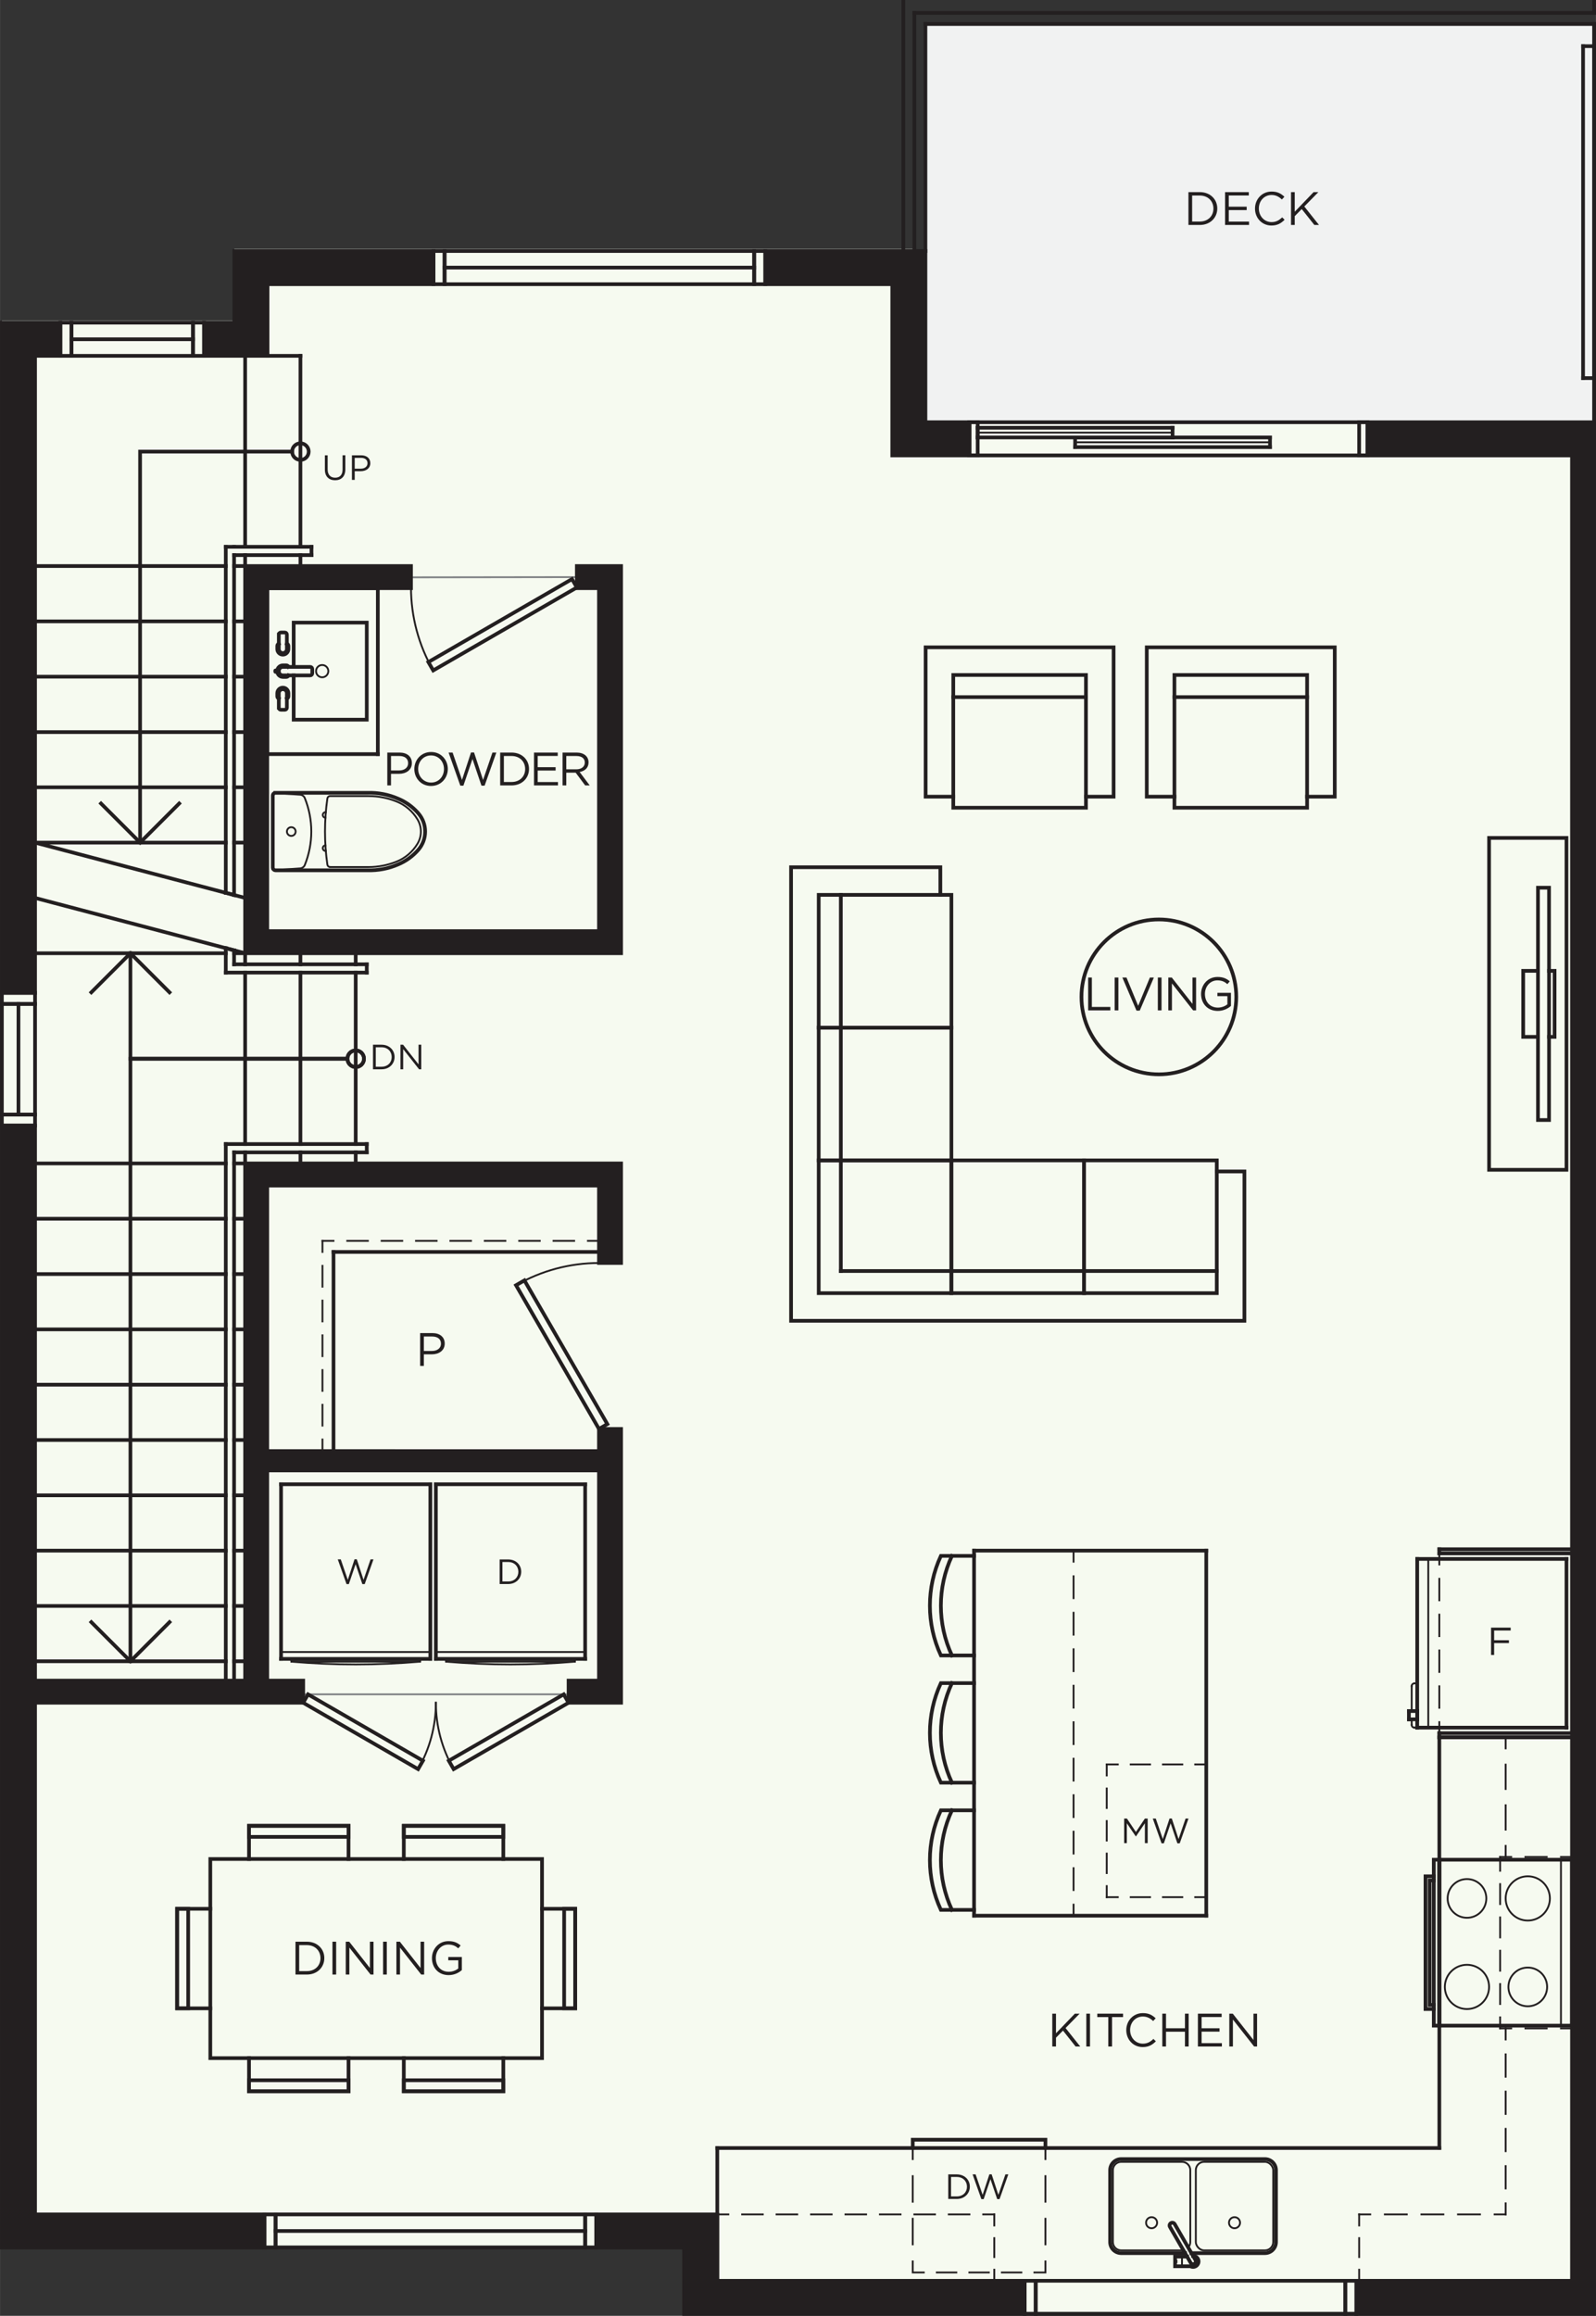 <?xml version="1.0" encoding="UTF-8"?>
<svg xmlns="http://www.w3.org/2000/svg" width="3.007in" height="4.361in" version="1.1" viewBox="0 0 216.5 314">
  <rect x="0" y="0" width="216.5" height="314" fill="#333333" stroke="none"/>
  <!-- Generator: Adobe Illustrator 29.2.1, SVG Export Plug-In . SVG Version: 2.1.0 Build 116)  -->
  <defs>
    <style>
      .st0 {
        fill: #f1f2f2;
      }

      .st1, .st2 {
        fill: #231f20;
      }

      .st3 {
        stroke-dasharray: .375;
      }

      .st3, .st4, .st5, .st6, .st7, .st8, .st9, .st10, .st11, .st2, .st12, .st13, .st14, .st15, .st16, .st17, .st18, .st19, .st20, .st21, .st22 {
        stroke-linecap: square;
        stroke-miterlimit: 10;
      }

      .st3, .st4, .st5, .st6, .st7, .st8, .st9, .st10, .st11, .st2, .st12, .st13, .st14, .st15, .st16, .st17, .st18, .st19, .st20, .st22 {
        stroke: #231f20;
      }

      .st3, .st4, .st5, .st6, .st7, .st8, .st9, .st10, .st11, .st12, .st13, .st14, .st15, .st16, .st17, .st18, .st19, .st20, .st21, .st22 {
        fill: none;
      }

      .st3, .st4, .st5, .st6, .st7, .st8, .st9, .st10, .st11, .st12, .st13, .st14, .st15, .st16, .st17, .st19, .st20, .st21, .st22 {
        stroke-width: .25px;
      }

      .st4 {
        stroke-dasharray: 2.968 1.979;
      }

      .st5 {
        stroke-dasharray: 2.571 1.714;
      }

      .st6 {
        stroke-dasharray: 3.305 2.203;
      }

      .st7 {
        stroke-dasharray: 2.893 1.929;
      }

      .st23 {
        fill: #f6faf0;
      }

      .st9 {
        stroke-dasharray: 2.71 1.807;
      }

      .st10 {
        stroke-dasharray: 2.978 1.985;
      }

      .st11 {
        stroke-dasharray: 2.625 1.75;
      }

      .st2, .st18 {
        stroke-width: .5px;
      }

      .st12 {
        stroke-dasharray: 2.826 1.884;
      }

      .st13 {
        stroke-dasharray: 2.625 1.75;
      }

      .st14 {
        stroke-dasharray: 3.469 2.313;
      }

      .st15 {
        stroke-dasharray: 3.469 2.312;
      }

      .st16 {
        stroke-dasharray: 2.915 1.943;
      }

      .st17 {
        stroke-dasharray: 2.798 1.866;
      }

      .st19 {
        stroke-dasharray: 3.03 2.02;
      }

      .st20 {
        stroke-dasharray: 2.647 1.765;
      }

      .st21 {
        stroke: #808285;
      }

      .st22 {
        stroke-dasharray: 2.803 1.869;
      }
    </style>
  </defs>
  <g id="Base_Colour">
    <polygon class="st23" points="123.816 56.966 123.816 43.466 123.816 33.751 31.788 33.751 31.788 43.466 .25 43.466 .25 304.466 95.937 304.466 95.937 313.466 216.25 313.466 216.25 56.966 123.816 56.966"/>
    <rect class="st0" x="125.537" y="3.478" width="90.485" height="54"/>
  </g>
  <g id="_x35_.9_-_Plan_-_Flooring">
    <g id="LWPOLYLINE">
      <line class="st21" x1="55.75" y1="78.281" x2="78.25" y2="78.25"/>
    </g>
    <g id="LWPOLYLINE1" data-name="LWPOLYLINE">
      <line class="st21" x1="40.75" y1="229.733" x2="76.75" y2="229.733"/>
    </g>
  </g>
  <g id="_x35_.6_-_Plan_-_Furniture">
    <g id="CIRCLE">
      <circle class="st18" cx="157.205" cy="135.17" r="10.5"/>
    </g>
    <g id="LWPOLYLINE2" data-name="LWPOLYLINE">
      <polygon class="st18" points="147.06 175.337 147.06 157.337 129.06 157.337 129.06 175.337 147.06 175.337 147.06 175.337"/>
    </g>
    <g id="LWPOLYLINE3" data-name="LWPOLYLINE">
      <polygon class="st18" points="129.06 175.337 129.06 157.337 111.06 157.337 111.06 175.337 129.06 175.337 129.06 175.337"/>
    </g>
    <g id="LWPOLYLINE4" data-name="LWPOLYLINE">
      <rect class="st18" x="147.06" y="157.337" width="18" height="18"/>
    </g>
    <g id="LWPOLYLINE5" data-name="LWPOLYLINE">
      <polyline class="st18" points="165.06 158.837 168.81 158.837 168.81 179.087 107.31 179.087 107.31 117.587 127.56 117.587 127.56 121.337"/>
    </g>
    <g id="LINE">
      <line class="st18" x1="165.06" y1="172.337" x2="114.06" y2="172.337"/>
    </g>
    <g id="LWPOLYLINE6" data-name="LWPOLYLINE">
      <rect class="st18" x="111.06" y="139.337" width="18" height="18"/>
    </g>
    <g id="LINE1" data-name="LINE">
      <line class="st18" x1="114.06" y1="121.337" x2="114.06" y2="172.337"/>
    </g>
    <g id="LWPOLYLINE7" data-name="LWPOLYLINE">
      <rect class="st18" x="111.06" y="121.337" width="18" height="18"/>
    </g>
    <g id="LWPOLYLINE8" data-name="LWPOLYLINE">
      <polyline class="st18" points="159.314 108.021 155.564 108.021 155.564 87.771 181.064 87.771 181.064 108.021 177.314 108.021"/>
    </g>
    <g id="LWPOLYLINE9" data-name="LWPOLYLINE">
      <rect class="st18" x="159.314" y="91.521" width="18" height="18"/>
    </g>
    <g id="LWPOLYLINE10" data-name="LWPOLYLINE">
      <polyline class="st18" points="129.314 108.021 125.564 108.021 125.564 87.771 151.064 87.771 151.064 108.021 147.314 108.021"/>
    </g>
    <g id="LWPOLYLINE11" data-name="LWPOLYLINE">
      <rect class="st18" x="129.314" y="91.521" width="18" height="18"/>
    </g>
    <g id="LINE2" data-name="LINE">
      <line class="st18" x1="159.314" y1="94.521" x2="177.314" y2="94.521"/>
    </g>
    <g id="LINE3" data-name="LINE">
      <line class="st18" x1="129.314" y1="94.521" x2="147.314" y2="94.521"/>
    </g>
    <g id="LWPOLYLINE12" data-name="LWPOLYLINE">
      <rect class="st18" x="208.635" y="120.364" width="1.5" height="31.5"/>
    </g>
    <g id="LWPOLYLINE13" data-name="LWPOLYLINE">
      <polyline class="st18" points="208.635 140.588 206.628 140.588 206.628 131.639 208.635 131.639"/>
    </g>
    <g id="LWPOLYLINE14" data-name="LWPOLYLINE">
      <rect class="st18" x="202" y="113.614" width="10.5" height="45"/>
    </g>
    <g id="LWPOLYLINE15" data-name="LWPOLYLINE">
      <polyline class="st18" points="210.135 131.639 210.885 131.639 210.885 140.588 210.135 140.588"/>
    </g>
    <g id="LWPOLYLINE16" data-name="LWPOLYLINE">
      <polyline class="st18" points="68.275 252.062 68.275 247.562 54.775 247.562 54.775 252.062"/>
    </g>
    <g id="LWPOLYLINE17" data-name="LWPOLYLINE">
      <rect class="st18" x="54.775" y="247.562" width="13.5" height="1.5"/>
    </g>
    <g id="LWPOLYLINE18" data-name="LWPOLYLINE">
      <rect class="st18" x="76.525" y="258.812" width="1.5" height="13.5"/>
    </g>
    <g id="LWPOLYLINE19" data-name="LWPOLYLINE">
      <polyline class="st18" points="73.525 272.312 78.025 272.312 78.025 258.812 73.525 258.812"/>
    </g>
    <g id="LWPOLYLINE20" data-name="LWPOLYLINE">
      <polyline class="st18" points="54.775 279.062 54.775 283.562 68.275 283.562 68.275 279.062"/>
    </g>
    <g id="LWPOLYLINE21" data-name="LWPOLYLINE">
      <rect class="st18" x="54.775" y="282.062" width="13.5" height="1.5"/>
    </g>
    <g id="LWPOLYLINE22" data-name="LWPOLYLINE">
      <rect class="st18" x="28.525" y="252.062" width="45" height="27"/>
    </g>
    <g id="LWPOLYLINE23" data-name="LWPOLYLINE">
      <rect class="st18" x="24.025" y="258.812" width="1.5" height="13.5"/>
    </g>
    <g id="LWPOLYLINE24" data-name="LWPOLYLINE">
      <polyline class="st18" points="28.525 258.812 24.025 258.812 24.025 272.312 28.525 272.312"/>
    </g>
    <g id="LWPOLYLINE25" data-name="LWPOLYLINE">
      <polyline class="st18" points="47.275 279.062 47.275 283.562 33.775 283.562 33.775 279.062"/>
    </g>
    <g id="LWPOLYLINE26" data-name="LWPOLYLINE">
      <rect class="st18" x="33.775" y="282.062" width="13.5" height="1.5"/>
    </g>
    <g id="LWPOLYLINE27" data-name="LWPOLYLINE">
      <rect class="st18" x="33.775" y="247.562" width="13.5" height="1.5"/>
    </g>
    <g id="LWPOLYLINE28" data-name="LWPOLYLINE">
      <polyline class="st18" points="47.275 252.062 47.275 247.562 33.775 247.562 33.775 252.062"/>
    </g>
    <g id="LWPOLYLINE29" data-name="LWPOLYLINE">
      <path class="st18" d="M129.133,258.962c-2-4.278-2-9.222,0-13.5"/>
    </g>
    <g id="LWPOLYLINE30" data-name="LWPOLYLINE">
      <path class="st18" d="M132.133,258.962h-4.5c-1.988-4.28-1.988-9.22,0-13.5h4.5"/>
    </g>
    <g id="LWPOLYLINE31" data-name="LWPOLYLINE">
      <path class="st18" d="M129.133,228.212c-2,4.278-2,9.222,0,13.5"/>
    </g>
    <g id="LWPOLYLINE32" data-name="LWPOLYLINE">
      <path class="st18" d="M132.133,228.212h-4.5c-1.988,4.28-1.988,9.22,0,13.5h4.5"/>
    </g>
    <g id="LWPOLYLINE33" data-name="LWPOLYLINE">
      <path class="st18" d="M129.133,210.962c-2,4.278-2,9.222,0,13.5"/>
    </g>
    <g id="LWPOLYLINE34" data-name="LWPOLYLINE">
      <path class="st18" d="M132.133,210.962h-4.5c-1.988,4.28-1.988,9.22,0,13.5h4.5"/>
    </g>
  </g>
  <g id="_x35_.5_-_Plan_-_Dashed">
    <g id="LINE4" data-name="LINE">
      <g>
        <line class="st8" x1="43.738" y1="168.25" x2="43.738" y2="169.75"/>
        <line class="st12" x1="43.738" y1="171.634" x2="43.738" y2="194.239"/>
        <line class="st8" x1="43.738" y1="195.181" x2="43.738" y2="196.681"/>
      </g>
    </g>
    <g id="LINE5" data-name="LINE">
      <g>
        <line class="st8" x1="81.25" y1="168.25" x2="79.75" y2="168.25"/>
        <line class="st17" x1="77.884" y1="168.25" x2="46.171" y2="168.25"/>
        <line class="st8" x1="45.238" y1="168.25" x2="43.738" y2="168.25"/>
      </g>
    </g>
    <g id="LINE6" data-name="LINE">
      <g>
        <line class="st8" x1="134.875" y1="309.25" x2="134.875" y2="307.75"/>
        <line class="st5" x1="134.875" y1="306.036" x2="134.875" y2="302.607"/>
        <line class="st8" x1="134.875" y1="301.75" x2="134.875" y2="300.25"/>
      </g>
    </g>
    <g id="LINE7" data-name="LINE">
      <g>
        <line class="st8" x1="134.875" y1="300.25" x2="133.375" y2="300.25"/>
        <line class="st22" x1="131.506" y1="300.25" x2="99.734" y2="300.25"/>
        <line class="st8" x1="98.8" y1="300.25" x2="97.3" y2="300.25"/>
      </g>
    </g>
    <g id="LINE8" data-name="LINE">
      <g>
        <line class="st8" x1="184.375" y1="309.25" x2="184.375" y2="307.75"/>
        <line class="st5" x1="184.375" y1="306.036" x2="184.375" y2="302.607"/>
        <line class="st8" x1="184.375" y1="301.75" x2="184.375" y2="300.25"/>
      </g>
    </g>
    <g id="LINE9" data-name="LINE">
      <g>
        <line class="st8" x1="184.375" y1="300.25" x2="185.875" y2="300.25"/>
        <line class="st10" x1="187.86" y1="300.25" x2="201.757" y2="300.25"/>
        <line class="st8" x1="202.75" y1="300.25" x2="204.25" y2="300.25"/>
      </g>
    </g>
    <g id="LINE10" data-name="LINE">
      <g>
        <line class="st8" x1="204.25" y1="300.25" x2="204.25" y2="298.75"/>
        <line class="st19" x1="204.25" y1="296.73" x2="204.25" y2="277.541"/>
        <line class="st8" x1="204.25" y1="276.531" x2="204.25" y2="275.031"/>
      </g>
    </g>
    <g id="LINE11" data-name="LINE">
      <g>
        <line class="st8" x1="204.25" y1="251.781" x2="204.25" y2="250.281"/>
        <line class="st6" x1="204.25" y1="248.078" x2="204.25" y2="238.164"/>
        <line class="st8" x1="204.25" y1="237.063" x2="204.25" y2="235.562"/>
      </g>
    </g>
    <g id="LWPOLYLINE35" data-name="LWPOLYLINE">
      <g>
        <line class="st8" x1="123.816" y1="291.25" x2="123.816" y2="292.75"/>
        <line class="st15" x1="123.816" y1="295.062" x2="123.816" y2="305.468"/>
        <polyline class="st8" points="123.816 306.625 123.816 308.125 125.316 308.125"/>
        <line class="st20" x1="127.081" y1="308.125" x2="139.434" y2="308.125"/>
        <polyline class="st8" points="140.316 308.125 141.816 308.125 141.816 306.625"/>
        <line class="st14" x1="141.816" y1="304.312" x2="141.816" y2="293.906"/>
        <line class="st8" x1="141.816" y1="292.75" x2="141.816" y2="291.25"/>
      </g>
    </g>
    <g id="LINE12" data-name="LINE">
      <g>
        <line class="st8" x1="213.25" y1="251.781" x2="211.75" y2="251.781"/>
        <line class="st7" x1="209.821" y1="251.781" x2="205.964" y2="251.781"/>
        <line class="st8" x1="205" y1="251.781" x2="203.5" y2="251.781"/>
      </g>
    </g>
    <g id="LINE13" data-name="LINE">
      <line class="st3" x1="203.5" y1="251.781" x2="203.5" y2="252.156"/>
    </g>
    <g id="LINE14" data-name="LINE">
      <g>
        <line class="st8" x1="203.5" y1="252.156" x2="203.5" y2="253.656"/>
        <line class="st9" x1="203.5" y1="255.463" x2="203.5" y2="272.628"/>
        <line class="st8" x1="203.5" y1="273.531" x2="203.5" y2="275.031"/>
      </g>
    </g>
    <g id="LINE15" data-name="LINE">
      <g>
        <line class="st8" x1="203.5" y1="275.031" x2="205" y2="275.031"/>
        <line class="st7" x1="206.929" y1="275.031" x2="210.786" y2="275.031"/>
        <line class="st8" x1="211.75" y1="275.031" x2="213.25" y2="275.031"/>
      </g>
    </g>
    <g id="LINE16" data-name="LINE">
      <g>
        <line class="st8" x1="195.25" y1="235" x2="195.25" y2="233.5"/>
        <line class="st16" x1="195.25" y1="231.557" x2="195.25" y2="213.097"/>
        <line class="st8" x1="195.25" y1="212.125" x2="195.25" y2="210.625"/>
      </g>
    </g>
    <g id="LINE17" data-name="LINE">
      <g>
        <line class="st8" x1="145.633" y1="259.75" x2="145.633" y2="258.25"/>
        <line class="st4" x1="145.633" y1="256.271" x2="145.633" y2="212.739"/>
        <line class="st8" x1="145.633" y1="211.75" x2="145.633" y2="210.25"/>
      </g>
    </g>
    <g id="LINE18" data-name="LINE">
      <g>
        <line class="st8" x1="163.633" y1="257.236" x2="162.133" y2="257.236"/>
        <line class="st11" x1="160.383" y1="257.236" x2="152.508" y2="257.236"/>
        <line class="st8" x1="151.633" y1="257.236" x2="150.133" y2="257.236"/>
      </g>
    </g>
    <g id="LINE19" data-name="LINE">
      <g>
        <line class="st8" x1="150.133" y1="257.236" x2="150.133" y2="255.736"/>
        <line class="st20" x1="150.133" y1="253.971" x2="150.133" y2="241.618"/>
        <line class="st8" x1="150.133" y1="240.736" x2="150.133" y2="239.236"/>
      </g>
    </g>
    <g id="LINE20" data-name="LINE">
      <g>
        <line class="st8" x1="150.133" y1="239.236" x2="151.633" y2="239.236"/>
        <line class="st13" x1="153.383" y1="239.236" x2="161.258" y2="239.236"/>
        <line class="st8" x1="162.133" y1="239.236" x2="163.633" y2="239.236"/>
      </g>
    </g>
  </g>
  <g id="_x35_.4_-_Plan_-_Door_Swings">
    <g id="ARC">
      <path class="st8" d="M56.713,239.875c1.58-2.736,2.412-5.84,2.412-9"/>
    </g>
    <g id="ARC1" data-name="ARC">
      <path class="st8" d="M59.125,230.875c0,3.16.832,6.264,2.412,9"/>
    </g>
  </g>
  <g id="_x35_.3_-_Plan_-_Thin_Linework">
    <g id="LINE21" data-name="LINE">
      <line class="st8" x1="193.75" y1="211.375" x2="193.75" y2="234.25"/>
    </g>
    <g id="CIRCLE1" data-name="CIRCLE">
      <circle class="st8" cx="43.702" cy="91" r=".832"/>
    </g>
    <g id="LWPOLYLINE36" data-name="LWPOLYLINE">
      <circle class="st8" cx="39.51" cy="112.75" r=".591"/>
    </g>
    <g id="LWPOLYLINE37" data-name="LWPOLYLINE">
      <path class="st8" d="M37.401,117.973c-.009,0-.017,0-.026,0-.207,0-.375-.168-.375-.375v-4.848s0-4.848,0-4.848c0-.009,0-.017,0-.026.014-.207.193-.363.4-.349l3.302.226c.287.02.537.201.644.468.581,1.439.879,2.977.879,4.529s-.298,3.09-.879,4.529c-.107.266-.358.448-.644.468l-3.302.226Z"/>
    </g>
    <g id="LWPOLYLINE38" data-name="LWPOLYLINE">
      <path class="st8" d="M44.777,117.56c-.186,0-.345-.137-.371-.321-.215-1.487-.322-2.987-.322-4.489s.108-3.002.322-4.489c.027-.184.185-.321.371-.321h5.215c1.299,0,2.587.248,3.793.732,1.194.478,2.197,1.336,2.855,2.441.601,1.009.601,2.266,0,3.275-.658,1.105-1.661,1.963-2.855,2.441-1.206.483-2.494.732-3.793.732h-5.215Z"/>
    </g>
    <g id="ARC2" data-name="ARC">
      <path class="st8" d="M44.194,110.121c-.209-.016-.392.14-.409.35s.14.392.35.409c.002,0,.003,0,.005,0"/>
    </g>
    <g id="ARC3" data-name="ARC">
      <path class="st8" d="M44.14,114.621c-.21.014-.368.195-.355.404s.195.368.404.355c.002,0,.003,0,.005,0"/>
    </g>
    <g id="CIRCLE2" data-name="CIRCLE">
      <circle class="st8" cx="156.217" cy="301.375" r=".75"/>
    </g>
    <g id="LWPOLYLINE39" data-name="LWPOLYLINE">
      <path class="st8" d="M161.188,304.742c.18-.205.279-.469.279-.742v-9.75c0-.621-.504-1.125-1.125-1.125h-8.25c-.621,0-1.125.504-1.125,1.125v9.75c0,.621.504,1.125,1.125,1.125h8.25c.064,0,.128-.005.191-.016"/>
    </g>
    <g id="CIRCLE3" data-name="CIRCLE">
      <circle class="st8" cx="167.467" cy="301.375" r=".75"/>
    </g>
    <g id="LWPOLYLINE40" data-name="LWPOLYLINE">
      <rect class="st8" x="162.217" y="293.125" width="10.5" height="12" rx="1.125" ry="1.125"/>
    </g>
    <g id="LWPOLYLINE41" data-name="LWPOLYLINE">
      <rect class="st8" x="159.405" y="306.531" width=".188" height=".188"/>
    </g>
    <g id="LINE22" data-name="LINE">
      <line class="st8" x1="160.342" y1="305.969" x2="160.342" y2="307.281"/>
    </g>
    <g id="LINE23" data-name="LINE">
      <line class="st8" x1="211.75" y1="274.656" x2="211.75" y2="252.156"/>
    </g>
    <g id="CIRCLE4" data-name="CIRCLE">
      <circle class="st8" cx="207.25" cy="257.406" r="3"/>
    </g>
    <g id="CIRCLE5" data-name="CIRCLE">
      <circle class="st8" cx="207.25" cy="269.406" r="2.625"/>
    </g>
    <g id="CIRCLE6" data-name="CIRCLE">
      <circle class="st8" cx="199" cy="269.406" r="3"/>
    </g>
    <g id="CIRCLE7" data-name="CIRCLE">
      <circle class="st8" cx="199" cy="257.406" r="2.625"/>
    </g>
    <g id="LINE24" data-name="LINE">
      <line class="st8" x1="191.5" y1="233.125" x2="191.5" y2="233.875"/>
    </g>
    <g id="ARC4" data-name="ARC">
      <path class="st8" d="M191.5,233.875c0,.207.168.375.375.375"/>
    </g>
    <g id="LINE25" data-name="LINE">
      <line class="st8" x1="191.875" y1="234.25" x2="192.25" y2="234.25"/>
    </g>
    <g id="LINE26" data-name="LINE">
      <line class="st8" x1="192.25" y1="234.25" x2="192.25" y2="228.25"/>
    </g>
    <g id="LINE27" data-name="LINE">
      <line class="st8" x1="192.25" y1="228.25" x2="191.875" y2="228.25"/>
    </g>
    <g id="ARC5" data-name="ARC">
      <path class="st8" d="M191.875,228.25c-.207,0-.375.168-.375.375"/>
    </g>
    <g id="LINE28" data-name="LINE">
      <line class="st8" x1="191.5" y1="228.625" x2="191.5" y2="232"/>
    </g>
    <g id="LINE29" data-name="LINE">
      <line class="st8" x1="159.063" y1="58.656" x2="132.625" y2="58.656"/>
    </g>
    <g id="LINE30" data-name="LINE">
      <line class="st8" x1="172.281" y1="59.969" x2="145.844" y2="59.969"/>
    </g>
    <g id="LINE31" data-name="LINE">
      <line class="st8" x1="38.125" y1="223.993" x2="58.375" y2="223.993"/>
    </g>
    <g id="LINE32" data-name="LINE">
      <line class="st8" x1="39.438" y1="224.93" x2="39.538" y2="225.305"/>
    </g>
    <g id="ARC6" data-name="ARC">
      <path class="st8" d="M39.538,225.305c5.797.5,11.627.5,17.424,0"/>
    </g>
    <g id="LINE33" data-name="LINE">
      <line class="st8" x1="56.962" y1="225.305" x2="57.063" y2="224.93"/>
    </g>
    <g id="LINE34" data-name="LINE">
      <line class="st8" x1="56.962" y1="225.305" x2="39.538" y2="225.305"/>
    </g>
    <g id="LINE35" data-name="LINE">
      <line class="st8" x1="59.125" y1="223.993" x2="79.375" y2="223.993"/>
    </g>
    <g id="LINE36" data-name="LINE">
      <line class="st8" x1="60.438" y1="224.93" x2="60.538" y2="225.305"/>
    </g>
    <g id="ARC7" data-name="ARC">
      <path class="st8" d="M60.538,225.305c5.797.5,11.627.5,17.424,0"/>
    </g>
    <g id="LINE37" data-name="LINE">
      <line class="st8" x1="77.962" y1="225.305" x2="78.063" y2="224.93"/>
    </g>
    <g id="LINE38" data-name="LINE">
      <line class="st8" x1="77.962" y1="225.305" x2="60.538" y2="225.305"/>
    </g>
  </g>
  <g id="_x35_.2_-_Plan_-_Linework">
    <g id="LINE39" data-name="LINE">
      <line class="st18" x1="45.238" y1="169.75" x2="45.238" y2="196.681"/>
    </g>
    <g id="LINE40" data-name="LINE">
      <line class="st18" x1="81.25" y1="169.75" x2="45.238" y2="169.75"/>
    </g>
    <g id="LINE41" data-name="LINE">
      <line class="st18" x1="51.25" y1="79.75" x2="51.25" y2="102.25"/>
    </g>
    <g id="LINE42" data-name="LINE">
      <line class="st18" x1="51.25" y1="102.25" x2="36.25" y2="102.25"/>
    </g>
    <g id="LINE43" data-name="LINE">
      <line class="st18" x1="36.25" y1="102.25" x2="36.25" y2="79.75"/>
    </g>
    <g id="LINE44" data-name="LINE">
      <line class="st18" x1="36.25" y1="79.75" x2="51.25" y2="79.75"/>
    </g>
    <g id="LWPOLYLINE42" data-name="LWPOLYLINE">
      <polyline class="st18" points="39.835 91.576 39.835 97.581 49.75 97.581 49.75 84.419 39.835 84.419 39.835 90.424"/>
    </g>
    <g id="LWPOLYLINE43" data-name="LWPOLYLINE">
      <path class="st18" d="M37.818,86.042v1.965c0,.302.245.547.547.547s.547-.245.547-.547v-1.965c0-.155-.126-.281-.281-.281h-.531c-.155,0-.281.126-.281.281Z"/>
    </g>
    <g id="LWPOLYLINE44" data-name="LWPOLYLINE">
      <path class="st18" d="M37.818,87.276c-.125.049-.208.17-.208.304v.427c0,.417.338.755.755.755s.755-.338.755-.755v-.427c0-.135-.083-.255-.208-.304"/>
    </g>
    <g id="LWPOLYLINE45" data-name="LWPOLYLINE">
      <path class="st18" d="M37.818,95.958v-1.965c0-.302.245-.547.547-.547s.547.245.547.547v1.965c0,.155-.126.281-.281.281h-.531c-.155,0-.281-.126-.281-.281Z"/>
    </g>
    <g id="LWPOLYLINE46" data-name="LWPOLYLINE">
      <path class="st18" d="M39.141,90.424c-.049-.125-.17-.208-.304-.208h-.457c-.396,0-.73.295-.778.688"/>
    </g>
    <g id="LWPOLYLINE47" data-name="LWPOLYLINE">
      <path class="st18" d="M37.818,94.724c-.125-.049-.208-.17-.208-.304v-.427c0-.417.338-.755.755-.755s.755.338.755.755v.427c0,.135-.083.255-.208.304"/>
    </g>
    <g id="LWPOLYLINE48" data-name="LWPOLYLINE">
      <path class="st18" d="M42.356,91.295v-.589c0-.155-.126-.281-.281-.281h-3.696c-.318,0-.576.258-.576.576s.258.576.576.576h3.696c.155,0,.281-.126.281-.281Z"/>
    </g>
    <g id="LWPOLYLINE49" data-name="LWPOLYLINE">
      <path class="st18" d="M37.812,91.096h-.457c-.008,0-.015-.007-.015-.015v-.161c0-.008.007-.015.015-.015h.457"/>
    </g>
    <g id="LWPOLYLINE50" data-name="LWPOLYLINE">
      <path class="st18" d="M37.602,91.096c.048.393.382.688.778.688h.457c.135,0,.255-.083.304-.208"/>
    </g>
    <g id="LWPOLYLINE51" data-name="LWPOLYLINE">
      <path class="st18" d="M37.375,107.5h12.462c1.432-.046,2.855.226,4.169.797,1.053.438,1.99,1.114,2.737,1.976,1.234,1.421,1.234,3.534,0,4.956-.748.861-1.685,1.537-2.737,1.976-1.313.57-2.736.842-4.166.797h-12.465c-.207,0-.375-.168-.375-.375v-9.75c0-.207.168-.375.375-.375Z"/>
    </g>
    <g id="LINE45" data-name="LINE">
      <line class="st18" x1="122.537" y1="34.035" x2="122.537" y2=".25"/>
    </g>
    <g id="LINE46" data-name="LINE">
      <line class="st18" x1="216.25" y1=".25" x2="216.25" y2="1.75"/>
    </g>
    <g id="LINE47" data-name="LINE">
      <line class="st18" x1="216.25" y1="1.75" x2="124.037" y2="1.75"/>
    </g>
    <g id="LINE48" data-name="LINE">
      <line class="st18" x1="124.037" y1="1.75" x2="124.037" y2="34.035"/>
    </g>
    <g id="LINE49" data-name="LINE">
      <line class="st18" x1="125.537" y1="34.035" x2="125.537" y2="3.25"/>
    </g>
    <g id="LINE50" data-name="LINE">
      <line class="st18" x1="125.537" y1="3.25" x2="216.25" y2="3.25"/>
    </g>
    <g id="LINE51" data-name="LINE">
      <line class="st18" x1="216.25" y1="3.25" x2="216.25" y2="57.25"/>
    </g>
    <g id="LINE52" data-name="LINE">
      <line class="st18" x1="216.25" y1="6.262" x2="214.75" y2="6.262"/>
    </g>
    <g id="LINE53" data-name="LINE">
      <line class="st18" x1="214.75" y1="6.262" x2="214.75" y2="51.267"/>
    </g>
    <g id="LINE54" data-name="LINE">
      <line class="st18" x1="214.75" y1="51.267" x2="216.25" y2="51.267"/>
    </g>
    <g id="LINE55" data-name="LINE">
      <line class="st18" x1="216.25" y1="51.267" x2="216.25" y2="6.262"/>
    </g>
    <g id="LINE56" data-name="LINE">
      <line class="st18" x1="97.3" y1="309.25" x2="97.3" y2="291.25"/>
    </g>
    <g id="LINE57" data-name="LINE">
      <line class="st18" x1="97.3" y1="291.25" x2="195.25" y2="291.25"/>
    </g>
    <g id="LINE58" data-name="LINE">
      <line class="st18" x1="195.25" y1="291.25" x2="195.25" y2="235.562"/>
    </g>
    <g id="LINE59" data-name="LINE">
      <line class="st18" x1="195.367" y1="235.562" x2="213.367" y2="235.562"/>
    </g>
    <g id="LWPOLYLINE52" data-name="LWPOLYLINE">
      <path class="st18" d="M158.705,301.941l2.812,4.871c.104.179.333.241.512.137s.241-.333.137-.512l-2.812-4.871c-.104-.179-.333-.241-.512-.137s-.241.333-.137.512Z"/>
    </g>
    <g id="LWPOLYLINE53" data-name="LWPOLYLINE">
      <path class="st18" d="M161.842,305.875c.127,0,.252.032.363.094.362.201.494.657.293,1.019s-.657.494-1.019.293h-2.074s0-1.312,0-1.312h1.626"/>
    </g>
    <g id="LWPOLYLINE54" data-name="LWPOLYLINE">
      <path class="st18" d="M160.76,305.5h-8.667c-.828,0-1.5-.672-1.5-1.5v-9.75c0-.828.672-1.5,1.5-1.5h19.5c.828,0,1.5.672,1.5,1.5v9.75c0,.828-.672,1.5-1.5,1.5h-9.967"/>
    </g>
    <g id="LWPOLYLINE55" data-name="LWPOLYLINE">
      <polyline class="st18" points="123.816 291.25 123.816 290.125 141.816 290.125 141.816 291.25"/>
    </g>
    <g id="LWPOLYLINE56" data-name="LWPOLYLINE">
      <rect class="st18" x="140.5" y="309.25" width="42" height="4.5"/>
    </g>
    <g id="LWPOLYLINE57" data-name="LWPOLYLINE">
      <rect class="st18" x="139" y="309.25" width="1.5" height="4.5"/>
    </g>
    <g id="LWPOLYLINE58" data-name="LWPOLYLINE">
      <rect class="st18" x="182.5" y="309.25" width="1.5" height="4.5"/>
    </g>
    <g id="LWPOLYLINE59" data-name="LWPOLYLINE">
      <rect class="st18" x="37.376" y="300.25" width="42" height="4.5"/>
    </g>
    <g id="LINE60" data-name="LINE">
      <line class="st18" x1="37.376" y1="302.5" x2="79.376" y2="302.5"/>
    </g>
    <g id="LWPOLYLINE60" data-name="LWPOLYLINE">
      <rect class="st18" x="35.876" y="300.25" width="1.5" height="4.5"/>
    </g>
    <g id="LWPOLYLINE61" data-name="LWPOLYLINE">
      <rect class="st18" x="79.376" y="300.25" width="1.5" height="4.5"/>
    </g>
    <g id="LWPOLYLINE62" data-name="LWPOLYLINE">
      <rect class="st18" x="195.25" y="252.156" width="18" height="22.5"/>
    </g>
    <g id="LWPOLYLINE63" data-name="LWPOLYLINE">
      <rect class="st18" x="194.5" y="252.156" width=".75" height="22.5"/>
    </g>
    <g id="LWPOLYLINE64" data-name="LWPOLYLINE">
      <polyline class="st18" points="194.5 254.406 193.375 254.406 193.375 272.406 194.5 272.406"/>
    </g>
    <g id="LWPOLYLINE65" data-name="LWPOLYLINE">
      <polyline class="st18" points="194.5 254.969 193.937 254.969 193.937 271.844 194.5 271.844"/>
    </g>
    <g id="LINE61" data-name="LINE">
      <line class="st18" x1="192.25" y1="234.25" x2="212.5" y2="234.25"/>
    </g>
    <g id="LINE62" data-name="LINE">
      <line class="st18" x1="212.5" y1="234.25" x2="212.5" y2="211.375"/>
    </g>
    <g id="LINE63" data-name="LINE">
      <line class="st18" x1="212.5" y1="211.375" x2="192.25" y2="211.375"/>
    </g>
    <g id="LINE64" data-name="LINE">
      <line class="st18" x1="192.25" y1="211.375" x2="192.25" y2="234.25"/>
    </g>
    <g id="LINE65" data-name="LINE">
      <line class="st18" x1="213.25" y1="235.562" x2="195.25" y2="235.562"/>
    </g>
    <g id="LINE66" data-name="LINE">
      <line class="st18" x1="195.25" y1="235.562" x2="195.25" y2="235"/>
    </g>
    <g id="LINE67" data-name="LINE">
      <line class="st18" x1="195.25" y1="235" x2="213.25" y2="235"/>
    </g>
    <g id="LINE68" data-name="LINE">
      <line class="st18" x1="192.25" y1="232" x2="191.125" y2="232"/>
    </g>
    <g id="LINE69" data-name="LINE">
      <line class="st18" x1="191.125" y1="232" x2="191.125" y2="233.125"/>
    </g>
    <g id="LINE70" data-name="LINE">
      <line class="st18" x1="191.125" y1="233.125" x2="192.25" y2="233.125"/>
    </g>
    <g id="LINE71" data-name="LINE">
      <line class="st18" x1="192.25" y1="233.125" x2="192.25" y2="232"/>
    </g>
    <g id="LINE72" data-name="LINE">
      <line class="st18" x1="213.25" y1="210.062" x2="195.25" y2="210.062"/>
    </g>
    <g id="LINE73" data-name="LINE">
      <line class="st18" x1="195.25" y1="210.062" x2="195.25" y2="210.625"/>
    </g>
    <g id="LINE74" data-name="LINE">
      <line class="st18" x1="195.25" y1="210.625" x2="213.25" y2="210.625"/>
    </g>
    <g id="LINE75" data-name="LINE">
      <line class="st18" x1="163.633" y1="210.25" x2="163.633" y2="259.75"/>
    </g>
    <g id="LINE76" data-name="LINE">
      <line class="st18" x1="163.633" y1="259.75" x2="132.133" y2="259.75"/>
    </g>
    <g id="LINE77" data-name="LINE">
      <line class="st18" x1="132.133" y1="259.75" x2="132.133" y2="210.25"/>
    </g>
    <g id="LINE78" data-name="LINE">
      <line class="st18" x1="132.133" y1="210.25" x2="163.633" y2="210.25"/>
    </g>
    <g id="LINE79" data-name="LINE">
      <line class="st18" x1="131.5" y1="57.25" x2="185.5" y2="57.25"/>
    </g>
    <g id="LINE80" data-name="LINE">
      <line class="st18" x1="185.5" y1="57.25" x2="185.5" y2="61.75"/>
    </g>
    <g id="LINE81" data-name="LINE">
      <line class="st18" x1="185.5" y1="61.75" x2="131.5" y2="61.75"/>
    </g>
    <g id="LINE82" data-name="LINE">
      <line class="st18" x1="131.5" y1="61.75" x2="131.5" y2="57.25"/>
    </g>
    <g id="LINE83" data-name="LINE">
      <line class="st18" x1="184.375" y1="57.25" x2="185.5" y2="57.25"/>
    </g>
    <g id="LINE84" data-name="LINE">
      <line class="st18" x1="185.5" y1="57.25" x2="185.5" y2="61.75"/>
    </g>
    <g id="LINE85" data-name="LINE">
      <line class="st18" x1="185.5" y1="61.75" x2="184.375" y2="61.75"/>
    </g>
    <g id="LINE86" data-name="LINE">
      <line class="st18" x1="184.375" y1="61.75" x2="184.375" y2="57.25"/>
    </g>
    <g id="LINE87" data-name="LINE">
      <line class="st18" x1="131.5" y1="57.25" x2="132.625" y2="57.25"/>
    </g>
    <g id="LINE88" data-name="LINE">
      <line class="st18" x1="132.625" y1="57.25" x2="132.625" y2="61.75"/>
    </g>
    <g id="LINE89" data-name="LINE">
      <line class="st18" x1="132.625" y1="61.75" x2="131.5" y2="61.75"/>
    </g>
    <g id="LINE90" data-name="LINE">
      <line class="st18" x1="131.5" y1="61.75" x2="131.5" y2="57.25"/>
    </g>
    <g id="LINE91" data-name="LINE">
      <line class="st18" x1="132.625" y1="58" x2="159.063" y2="58"/>
    </g>
    <g id="LINE92" data-name="LINE">
      <line class="st18" x1="159.063" y1="58" x2="159.063" y2="59.313"/>
    </g>
    <g id="LINE93" data-name="LINE">
      <line class="st18" x1="159.063" y1="59.313" x2="132.625" y2="59.313"/>
    </g>
    <g id="LINE94" data-name="LINE">
      <line class="st18" x1="132.625" y1="59.313" x2="132.625" y2="58"/>
    </g>
    <g id="LINE95" data-name="LINE">
      <line class="st18" x1="145.844" y1="59.313" x2="172.281" y2="59.313"/>
    </g>
    <g id="LINE96" data-name="LINE">
      <line class="st18" x1="172.281" y1="59.313" x2="172.281" y2="60.625"/>
    </g>
    <g id="LINE97" data-name="LINE">
      <line class="st18" x1="172.281" y1="60.625" x2="145.844" y2="60.625"/>
    </g>
    <g id="LINE98" data-name="LINE">
      <line class="st18" x1="145.844" y1="60.625" x2="145.844" y2="59.313"/>
    </g>
    <g id="LWPOLYLINE66" data-name="LWPOLYLINE">
      <rect class="st18" x="60.307" y="34.035" width="42" height="4.5"/>
    </g>
    <g id="LINE99" data-name="LINE">
      <line class="st18" x1="102.307" y1="36.285" x2="60.307" y2="36.285"/>
    </g>
    <g id="LWPOLYLINE67" data-name="LWPOLYLINE">
      <rect class="st18" x="102.307" y="34.035" width="1.5" height="4.5"/>
    </g>
    <g id="LWPOLYLINE68" data-name="LWPOLYLINE">
      <rect class="st18" x="58.807" y="34.035" width="1.5" height="4.5"/>
    </g>
    <g id="LWPOLYLINE69" data-name="LWPOLYLINE">
      <rect class="st18" x="9.681" y="43.75" width="16.5" height="4.5"/>
    </g>
    <g id="LINE100" data-name="LINE">
      <line class="st18" x1="26.181" y1="46" x2="9.681" y2="46"/>
    </g>
    <g id="LWPOLYLINE70" data-name="LWPOLYLINE">
      <rect class="st18" x="26.181" y="43.75" width="1.5" height="4.5"/>
    </g>
    <g id="LWPOLYLINE71" data-name="LWPOLYLINE">
      <rect class="st18" x="8.181" y="43.75" width="1.5" height="4.5"/>
    </g>
    <g id="LINE101" data-name="LINE">
      <line class="st18" x1="40.75" y1="76.75" x2="40.75" y2="75.267"/>
    </g>
    <g id="LINE102" data-name="LINE">
      <line class="st18" x1="40.75" y1="74.142" x2="40.75" y2="48.25"/>
    </g>
    <g id="LINE103" data-name="LINE">
      <line class="st18" x1="33.25" y1="48.25" x2="33.25" y2="74.142"/>
    </g>
    <g id="LINE104" data-name="LINE">
      <line class="st18" x1="33.25" y1="75.267" x2="33.25" y2="76.75"/>
    </g>
    <g id="LINE105" data-name="LINE">
      <line class="st18" x1="4.75" y1="106.75" x2="30.625" y2="106.75"/>
    </g>
    <g id="LINE106" data-name="LINE">
      <line class="st18" x1="4.75" y1="114.25" x2="30.625" y2="114.25"/>
    </g>
    <g id="LINE107" data-name="LINE">
      <line class="st18" x1="4.75" y1="114.25" x2="33.25" y2="121.75"/>
    </g>
    <g id="CIRCLE8" data-name="CIRCLE">
      <circle class="st18" cx="40.75" cy="61.232" r="1.125"/>
    </g>
    <g id="LWPOLYLINE72" data-name="LWPOLYLINE">
      <polyline class="st18" points="39.625 61.232 19 61.232 19 114.25"/>
    </g>
    <g id="LWPOLYLINE73" data-name="LWPOLYLINE">
      <polyline class="st18" points="13.697 108.947 19 114.25 24.303 108.947"/>
    </g>
    <g id="LINE108" data-name="LINE">
      <line class="st18" x1="31.75" y1="75.267" x2="31.75" y2="121.355"/>
    </g>
    <g id="LINE109" data-name="LINE">
      <line class="st18" x1="31.75" y1="121.355" x2="30.625" y2="121.059"/>
    </g>
    <g id="LINE110" data-name="LINE">
      <line class="st18" x1="30.625" y1="121.059" x2="30.625" y2="74.142"/>
    </g>
    <g id="LINE111" data-name="LINE">
      <line class="st18" x1="30.625" y1="74.142" x2="31.75" y2="74.142"/>
    </g>
    <g id="LINE112" data-name="LINE">
      <line class="st18" x1="31.75" y1="74.142" x2="42.25" y2="74.142"/>
    </g>
    <g id="LINE113" data-name="LINE">
      <line class="st18" x1="42.25" y1="74.142" x2="42.25" y2="75.267"/>
    </g>
    <g id="LINE114" data-name="LINE">
      <line class="st18" x1="42.25" y1="75.267" x2="31.75" y2="75.267"/>
    </g>
    <g id="LINE115" data-name="LINE">
      <line class="st18" x1="31.75" y1="227.875" x2="31.75" y2="156.25"/>
    </g>
    <g id="LINE116" data-name="LINE">
      <line class="st18" x1="31.75" y1="156.25" x2="49.75" y2="156.25"/>
    </g>
    <g id="LINE117" data-name="LINE">
      <line class="st18" x1="49.75" y1="156.25" x2="49.75" y2="155.125"/>
    </g>
    <g id="LINE118" data-name="LINE">
      <line class="st18" x1="49.75" y1="155.125" x2="30.625" y2="155.125"/>
    </g>
    <g id="LINE119" data-name="LINE">
      <line class="st18" x1="30.625" y1="155.125" x2="30.624" y2="227.875"/>
    </g>
    <g id="LINE120" data-name="LINE">
      <line class="st18" x1="4.75" y1="210.25" x2="30.625" y2="210.25"/>
    </g>
    <g id="LINE121" data-name="LINE">
      <line class="st18" x1="31.75" y1="210.25" x2="33.25" y2="210.25"/>
    </g>
    <g id="LINE122" data-name="LINE">
      <line class="st18" x1="4.75" y1="202.75" x2="30.625" y2="202.75"/>
    </g>
    <g id="LINE123" data-name="LINE">
      <line class="st18" x1="31.75" y1="202.75" x2="33.25" y2="202.75"/>
    </g>
    <g id="LINE124" data-name="LINE">
      <line class="st18" x1="4.75" y1="195.25" x2="30.625" y2="195.25"/>
    </g>
    <g id="LINE125" data-name="LINE">
      <line class="st18" x1="31.75" y1="195.25" x2="33.25" y2="195.25"/>
    </g>
    <g id="LINE126" data-name="LINE">
      <line class="st18" x1="4.749" y1="187.75" x2="30.624" y2="187.75"/>
    </g>
    <g id="LINE127" data-name="LINE">
      <line class="st18" x1="31.749" y1="187.75" x2="33.249" y2="187.75"/>
    </g>
    <g id="LINE128" data-name="LINE">
      <line class="st18" x1="4.75" y1="180.25" x2="30.625" y2="180.25"/>
    </g>
    <g id="LINE129" data-name="LINE">
      <line class="st18" x1="31.75" y1="180.25" x2="33.25" y2="180.25"/>
    </g>
    <g id="LINE130" data-name="LINE">
      <line class="st18" x1="4.75" y1="172.75" x2="30.625" y2="172.75"/>
    </g>
    <g id="LINE131" data-name="LINE">
      <line class="st18" x1="31.75" y1="172.75" x2="33.25" y2="172.75"/>
    </g>
    <g id="LINE132" data-name="LINE">
      <line class="st18" x1="4.75" y1="165.25" x2="30.625" y2="165.25"/>
    </g>
    <g id="LINE133" data-name="LINE">
      <line class="st18" x1="31.75" y1="165.25" x2="33.25" y2="165.25"/>
    </g>
    <g id="LINE134" data-name="LINE">
      <line class="st18" x1="4.75" y1="157.75" x2="30.625" y2="157.75"/>
    </g>
    <g id="LINE135" data-name="LINE">
      <line class="st18" x1="31.75" y1="157.75" x2="33.25" y2="157.75"/>
    </g>
    <g id="LINE136" data-name="LINE">
      <line class="st18" x1="33.25" y1="129.25" x2="4.75" y2="121.75"/>
    </g>
    <g id="LINE137" data-name="LINE">
      <line class="st18" x1="31.75" y1="128.855" x2="31.75" y2="130.75"/>
    </g>
    <g id="LINE138" data-name="LINE">
      <line class="st18" x1="31.75" y1="130.75" x2="49.75" y2="130.75"/>
    </g>
    <g id="LINE139" data-name="LINE">
      <line class="st18" x1="49.75" y1="130.75" x2="49.75" y2="131.875"/>
    </g>
    <g id="LINE140" data-name="LINE">
      <line class="st18" x1="49.75" y1="131.875" x2="30.625" y2="131.875"/>
    </g>
    <g id="LINE141" data-name="LINE">
      <line class="st18" x1="30.625" y1="131.875" x2="30.625" y2="128.559"/>
    </g>
    <g id="LINE142" data-name="LINE">
      <line class="st18" x1="30.625" y1="128.559" x2="31.75" y2="128.855"/>
    </g>
    <g id="LINE143" data-name="LINE">
      <line class="st18" x1="33.25" y1="129.25" x2="31.75" y2="129.25"/>
    </g>
    <g id="LINE144" data-name="LINE">
      <line class="st18" x1="30.625" y1="129.25" x2="4.75" y2="129.25"/>
    </g>
    <g id="LINE145" data-name="LINE">
      <line class="st18" x1="33.25" y1="131.875" x2="33.25" y2="155.125"/>
    </g>
    <g id="LINE146" data-name="LINE">
      <line class="st18" x1="40.75" y1="131.875" x2="40.75" y2="155.125"/>
    </g>
    <g id="LINE147" data-name="LINE">
      <line class="st18" x1="33.25" y1="157.75" x2="33.25" y2="156.25"/>
    </g>
    <g id="LINE148" data-name="LINE">
      <line class="st18" x1="33.25" y1="130.75" x2="33.25" y2="129.25"/>
    </g>
    <g id="LINE149" data-name="LINE">
      <line class="st18" x1="48.25" y1="131.875" x2="48.25" y2="155.125"/>
    </g>
    <g id="LINE150" data-name="LINE">
      <line class="st18" x1="48.25" y1="157.75" x2="48.25" y2="156.25"/>
    </g>
    <g id="LINE151" data-name="LINE">
      <line class="st18" x1="48.25" y1="130.75" x2="48.25" y2="129.25"/>
    </g>
    <g id="LINE152" data-name="LINE">
      <line class="st18" x1="40.75" y1="157.75" x2="40.75" y2="156.25"/>
    </g>
    <g id="LINE153" data-name="LINE">
      <line class="st18" x1="40.75" y1="130.75" x2="40.75" y2="129.25"/>
    </g>
    <g id="CIRCLE9" data-name="CIRCLE">
      <circle class="st18" cx="48.25" cy="143.552" r="1.125"/>
    </g>
    <g id="LWPOLYLINE74" data-name="LWPOLYLINE">
      <polyline class="st18" points="47.125 143.552 17.688 143.552 17.688 225.25"/>
    </g>
    <g id="LWPOLYLINE75" data-name="LWPOLYLINE">
      <polyline class="st18" points="12.384 219.947 17.688 225.25 22.991 219.947"/>
    </g>
    <g id="CIRCLE10" data-name="CIRCLE">
      <circle class="st18" cx="48.25" cy="143.552" r="1.125"/>
    </g>
    <g id="LWPOLYLINE76" data-name="LWPOLYLINE">
      <polyline class="st18" points="47.125 143.552 17.688 143.552 17.688 129.25"/>
    </g>
    <g id="LWPOLYLINE77" data-name="LWPOLYLINE">
      <polyline class="st18" points="12.384 134.553 17.688 129.25 22.991 134.553"/>
    </g>
    <g id="LINE154" data-name="LINE">
      <line class="st18" x1="33.25" y1="76.75" x2="31.75" y2="76.75"/>
    </g>
    <g id="LINE155" data-name="LINE">
      <line class="st18" x1="30.625" y1="76.75" x2="4.75" y2="76.75"/>
    </g>
    <g id="LINE156" data-name="LINE">
      <line class="st18" x1="33.25" y1="84.25" x2="31.75" y2="84.25"/>
    </g>
    <g id="LINE157" data-name="LINE">
      <line class="st18" x1="30.625" y1="84.25" x2="4.75" y2="84.25"/>
    </g>
    <g id="LINE158" data-name="LINE">
      <line class="st18" x1="33.25" y1="91.75" x2="31.75" y2="91.75"/>
    </g>
    <g id="LINE159" data-name="LINE">
      <line class="st18" x1="30.625" y1="91.75" x2="4.75" y2="91.75"/>
    </g>
    <g id="LINE160" data-name="LINE">
      <line class="st18" x1="33.25" y1="99.267" x2="31.75" y2="99.267"/>
    </g>
    <g id="LINE161" data-name="LINE">
      <line class="st18" x1="30.625" y1="99.267" x2="4.75" y2="99.267"/>
    </g>
    <g id="LINE162" data-name="LINE">
      <line class="st18" x1="33.25" y1="106.75" x2="31.75" y2="106.75"/>
    </g>
    <g id="LINE163" data-name="LINE">
      <line class="st18" x1="33.25" y1="114.25" x2="31.75" y2="114.25"/>
    </g>
    <g id="LINE164" data-name="LINE">
      <line class="st18" x1="40.75" y1="48.25" x2="36.287" y2="48.25"/>
    </g>
    <g>
      <g id="ARC8" data-name="ARC">
        <path class="st8" d="M81.25,171.25c-3.95,0-7.83,1.04-11.25,3.014"/>
      </g>
      <g id="LWPOLYLINE78" data-name="LWPOLYLINE">
        <rect class="st18" x="75.537" y="172.429" width="1.313" height="22.5" transform="translate(-81.632 62.705) rotate(-30)"/>
      </g>
    </g>
    <g id="LWPOLYLINE79" data-name="LWPOLYLINE">
      <rect class="st18" x=".25" y="136.119" width="4.5" height="15"/>
    </g>
    <g id="LINE165" data-name="LINE">
      <line class="st18" x1="2.5" y1="136.119" x2="2.5" y2="151.119"/>
    </g>
    <g id="LWPOLYLINE80" data-name="LWPOLYLINE">
      <rect class="st18" x=".25" y="134.619" width="4.5" height="1.5"/>
    </g>
    <g id="LWPOLYLINE81" data-name="LWPOLYLINE">
      <rect class="st18" x=".25" y="151.119" width="4.5" height="1.5"/>
    </g>
    <g id="LINE166" data-name="LINE">
      <line class="st18" x1="38.125" y1="201.25" x2="58.375" y2="201.25"/>
    </g>
    <g id="LINE167" data-name="LINE">
      <line class="st18" x1="58.375" y1="201.25" x2="58.375" y2="224.93"/>
    </g>
    <g id="LINE168" data-name="LINE">
      <line class="st18" x1="58.375" y1="224.93" x2="38.125" y2="224.93"/>
    </g>
    <g id="LINE169" data-name="LINE">
      <line class="st18" x1="38.125" y1="224.93" x2="38.125" y2="201.25"/>
    </g>
    <g id="LINE170" data-name="LINE">
      <line class="st18" x1="59.125" y1="201.25" x2="79.375" y2="201.25"/>
    </g>
    <g id="LINE171" data-name="LINE">
      <line class="st18" x1="79.375" y1="201.25" x2="79.375" y2="224.93"/>
    </g>
    <g id="LINE172" data-name="LINE">
      <line class="st18" x1="79.375" y1="224.93" x2="59.125" y2="224.93"/>
    </g>
    <g id="LINE173" data-name="LINE">
      <line class="st18" x1="59.125" y1="224.93" x2="59.125" y2="201.25"/>
    </g>
    <g id="LWPOLYLINE82" data-name="LWPOLYLINE">
      <rect class="st18" x="48.591" y="225.807" width="1.312" height="18" transform="translate(-178.725 160.053) rotate(-60)"/>
    </g>
    <g id="LWPOLYLINE83" data-name="LWPOLYLINE">
      <rect class="st18" x="60.003" y="234.15" width="18" height="1.313" transform="translate(-108.159 65.959) rotate(-30)"/>
    </g>
    <g id="LINE174" data-name="LINE">
      <line class="st18" x1="4.75" y1="217.75" x2="30.625" y2="217.75"/>
    </g>
    <g id="LINE175" data-name="LINE">
      <line class="st18" x1="31.75" y1="217.75" x2="33.25" y2="217.75"/>
    </g>
    <g id="LINE176" data-name="LINE">
      <line class="st18" x1="4.75" y1="225.25" x2="30.625" y2="225.25"/>
    </g>
    <g id="LINE177" data-name="LINE">
      <line class="st18" x1="31.75" y1="225.25" x2="33.25" y2="225.25"/>
    </g>
    <g>
      <g id="ARC9" data-name="ARC">
        <path class="st8" d="M55.75,79.654c0,3.95,1.04,7.83,3.014,11.25"/>
      </g>
      <g id="LWPOLYLINE84" data-name="LWPOLYLINE">
        <rect class="st18" x="56.929" y="84.055" width="22.5" height="1.313" transform="translate(-33.221 45.439) rotate(-30)"/>
      </g>
    </g>
  </g>
  <g id="_x35_.1_-_Plan_-_Walls">
    <g id="LWPOLYLINE85" data-name="LWPOLYLINE">
      <polygon class="st2" points="216.25 57.25 185.5 57.25 185.5 61.75 213.25 61.75 213.25 309.25 184 309.25 184 313.75 216.25 313.75 216.25 57.25"/>
    </g>
    <g id="LWPOLYLINE86" data-name="LWPOLYLINE">
      <polygon class="st2" points="125.537 34.035 103.807 34.035 103.807 38.535 121.037 38.535 121.037 61.75 131.5 61.75 131.5 57.25 125.537 57.25 125.537 34.035"/>
    </g>
    <g id="LWPOLYLINE87" data-name="LWPOLYLINE">
      <polygon class="st2" points="31.787 34.035 58.807 34.035 58.807 38.535 36.287 38.535 36.287 48.25 27.681 48.25 27.681 43.75 31.787 43.75 31.787 34.035"/>
    </g>
    <g id="LWPOLYLINE88" data-name="LWPOLYLINE">
      <polygon class="st2" points=".25 43.75 8.181 43.75 8.181 48.25 4.75 48.25 4.75 134.619 .25 134.619 .25 43.75"/>
    </g>
    <g id="LWPOLYLINE89" data-name="LWPOLYLINE">
      <polygon class="st2" points="33.25 129.25 84.25 129.25 84.25 76.75 78.25 76.75 78.25 79.75 81.25 79.75 81.25 126.25 36.25 126.25 36.25 79.75 55.75 79.75 55.75 76.75 33.25 76.75 33.25 129.25"/>
    </g>
    <g id="LWPOLYLINE90" data-name="LWPOLYLINE">
      <polygon class="st2" points="139 309.25 139 313.75 92.8 313.75 92.8 304.75 80.876 304.75 80.876 300.25 97.3 300.25 97.3 309.25 139 309.25"/>
    </g>
    <g id="LWPOLYLINE91" data-name="LWPOLYLINE">
      <polygon class="st2" points="41.125 230.875 41.125 227.875 36.25 227.875 36.25 199.375 81.25 199.375 81.25 227.875 77.125 227.875 77.125 230.875 84.25 230.875 84.25 193.75 81.25 193.75 81.248 196.753 36.248 196.75 36.25 160.75 81.25 160.75 81.25 171.25 84.25 171.25 84.25 157.75 33.25 157.75 33.25 227.875 4.75 227.875 4.75 152.619 .25 152.619 .25 304.75 35.876 304.75 35.876 300.25 4.75 300.25 4.75 230.875 41.125 230.875"/>
    </g>
  </g>
  <g id="_x35_.0_-_Plan_-_Text">
    <g id="MTEXT">
      <g>
        <path class="st1" d="M54.12,104.924h-1.082v1.571h-.503v-4.454h1.667c1.005,0,1.667.534,1.667,1.419,0,.967-.801,1.464-1.75,1.464ZM54.164,102.506h-1.126v1.96h1.101c.738,0,1.222-.395,1.222-.986,0-.643-.477-.974-1.196-.974Z"/>
        <path class="st1" d="M58.467,106.571c-1.355,0-2.265-1.062-2.265-2.297s.923-2.31,2.278-2.31,2.265,1.062,2.265,2.297-.922,2.31-2.278,2.31ZM58.467,102.43c-1.018,0-1.743.814-1.743,1.832s.738,1.846,1.756,1.846,1.744-.814,1.744-1.833-.738-1.845-1.756-1.845Z"/>
        <path class="st1" d="M63.89,102.028h.414l1.222,3.723,1.273-3.71h.528l-1.591,4.486h-.426l-1.222-3.614-1.228,3.614h-.42l-1.591-4.486h.547l1.272,3.71,1.222-3.723Z"/>
        <path class="st1" d="M69.393,106.495h-1.546v-4.454h1.546c1.4,0,2.367.961,2.367,2.221s-.967,2.233-2.367,2.233ZM69.393,102.506h-1.043v3.524h1.043c1.126,0,1.845-.764,1.845-1.756s-.719-1.769-1.845-1.769Z"/>
        <path class="st1" d="M75.655,102.499h-2.717v1.521h2.431v.459h-2.431v1.559h2.749v.458h-3.251v-4.454h3.22v.458Z"/>
        <path class="st1" d="M79.379,106.495l-1.292-1.73h-1.272v1.73h-.503v-4.454h1.915c.98,0,1.61.528,1.61,1.33,0,.744-.509,1.177-1.209,1.305l1.368,1.819h-.617ZM78.189,102.506h-1.374v1.807h1.368c.668,0,1.146-.344,1.146-.923,0-.553-.42-.884-1.139-.884Z"/>
      </g>
    </g>
    <g id="MTEXT1" data-name="MTEXT">
      <path class="st1" d="M204.931,221.078h-2.245v1.324h2.007v.381h-2.007v1.615h-.418v-3.706h2.663v.386Z"/>
    </g>
    <g id="MTEXT2" data-name="MTEXT">
      <g>
        <path class="st1" d="M146.539,277.485h-.63l-1.712-2.157-.948.961v1.196h-.503v-4.454h.503v2.66l2.558-2.66h.649l-1.909,1.947,1.992,2.507Z"/>
        <path class="st1" d="M147.863,273.031v4.454h-.503v-4.454h.503Z"/>
        <path class="st1" d="M150.852,277.485h-.509v-3.989h-1.495v-.465h3.5v.465h-1.496v3.989Z"/>
        <path class="st1" d="M155.016,277.562c-1.285,0-2.233-1.012-2.233-2.297,0-1.272.941-2.31,2.252-2.31.809,0,1.292.286,1.737.706l-.344.369c-.375-.356-.795-.61-1.399-.61-.986,0-1.725.795-1.725,1.832s.744,1.846,1.725,1.846c.61,0,1.012-.236,1.438-.644l.331.325c-.464.471-.974.782-1.781.782Z"/>
        <path class="st1" d="M158.173,275.481v2.004h-.503v-4.454h.503v1.979h2.57v-1.979h.503v4.454h-.503v-2.004h-2.57Z"/>
        <path class="st1" d="M165.72,273.489h-2.717v1.521h2.431v.459h-2.431v1.559h2.749v.458h-3.252v-4.454h3.22v.458Z"/>
        <path class="st1" d="M170.036,273.031h.49v4.454h-.401l-2.876-3.652v3.652h-.49v-4.454h.471l2.807,3.569v-3.569Z"/>
      </g>
    </g>
    <g id="MTEXT3" data-name="MTEXT">
      <g>
        <path class="st1" d="M147.612,132.542h.503v3.989h2.507v.465h-3.01v-4.454Z"/>
        <path class="st1" d="M151.712,132.542v4.454h-.503v-4.454h.503Z"/>
        <path class="st1" d="M155.986,132.542h.541l-1.915,4.486h-.445l-1.916-4.486h.56l1.584,3.837,1.591-3.837Z"/>
        <path class="st1" d="M157.566,132.542v4.454h-.503v-4.454h.503Z"/>
        <path class="st1" d="M161.763,132.542h.49v4.454h-.401l-2.876-3.652v3.652h-.49v-4.454h.471l2.806,3.569v-3.569Z"/>
        <path class="st1" d="M165.194,137.072c-1.4,0-2.265-1.018-2.265-2.297,0-1.228.897-2.31,2.233-2.31.751,0,1.215.216,1.661.592l-.324.382c-.344-.299-.726-.509-1.355-.509-.986,0-1.692.833-1.692,1.832,0,1.069.681,1.858,1.762,1.858.509,0,.98-.197,1.286-.446v-1.106h-1.355v-.452h1.839v1.775c-.414.369-1.037.681-1.788.681Z"/>
      </g>
    </g>
    <g id="MTEXT4" data-name="MTEXT">
      <g>
        <path class="st1" d="M41.625,267.729h-1.546v-4.454h1.546c1.4,0,2.367.961,2.367,2.221s-.967,2.233-2.367,2.233ZM41.625,263.739h-1.043v3.524h1.043c1.126,0,1.845-.764,1.845-1.756s-.719-1.769-1.845-1.769Z"/>
        <path class="st1" d="M45.597,263.274v4.454h-.503v-4.454h.503Z"/>
        <path class="st1" d="M50.176,263.274h.49v4.454h-.401l-2.876-3.652v3.652h-.49v-4.454h.471l2.806,3.569v-3.569Z"/>
        <path class="st1" d="M52.467,263.274v4.454h-.503v-4.454h.503Z"/>
        <path class="st1" d="M57.046,263.274h.49v4.454h-.401l-2.876-3.652v3.652h-.49v-4.454h.471l2.806,3.569v-3.569Z"/>
        <path class="st1" d="M60.858,267.805c-1.4,0-2.265-1.018-2.265-2.297,0-1.228.897-2.31,2.233-2.31.751,0,1.215.216,1.661.592l-.324.382c-.344-.299-.726-.509-1.355-.509-.986,0-1.692.833-1.692,1.832,0,1.069.681,1.858,1.762,1.858.509,0,.98-.197,1.286-.446v-1.106h-1.355v-.452h1.839v1.775c-.414.369-1.037.681-1.788.681Z"/>
      </g>
    </g>
    <g id="MTEXT5" data-name="MTEXT">
      <g>
        <path class="st1" d="M46.843,63.643c0,.972-.557,1.477-1.39,1.477-.824,0-1.386-.505-1.386-1.447v-1.938h.376v1.913c0,.719.381,1.124,1.02,1.124.613,0,1.004-.371,1.004-1.1v-1.938h.376v1.908Z"/>
        <path class="st1" d="M48.924,63.891h-.81v1.176h-.376v-3.332h1.247c.752,0,1.247.399,1.247,1.062,0,.724-.6,1.095-1.309,1.095ZM48.957,62.081h-.843v1.467h.823c.553,0,.914-.295.914-.738,0-.48-.356-.729-.895-.729Z"/>
      </g>
    </g>
    <g id="MTEXT6" data-name="MTEXT">
      <g>
        <path class="st1" d="M51.752,144.984h-1.157v-3.332h1.157c1.048,0,1.771.719,1.771,1.661s-.724,1.671-1.771,1.671ZM51.752,141.999h-.78v2.638h.78c.843,0,1.381-.571,1.381-1.313s-.538-1.324-1.381-1.324Z"/>
        <path class="st1" d="M56.775,141.652h.367v3.332h-.3l-2.152-2.732v2.732h-.367v-3.332h.353l2.099,2.67v-2.67Z"/>
      </g>
    </g>
    <g id="MTEXT7" data-name="MTEXT">
      <path class="st1" d="M58.574,183.635h-1.081v1.571h-.503v-4.454h1.667c1.005,0,1.667.534,1.667,1.419,0,.967-.802,1.464-1.75,1.464ZM58.619,181.217h-1.126v1.96h1.101c.738,0,1.222-.395,1.222-.986,0-.643-.478-.974-1.196-.974Z"/>
    </g>
    <g id="MTEXT8" data-name="MTEXT">
      <g>
        <path class="st1" d="M162.761,30.503h-1.546v-4.454h1.546c1.4,0,2.367.961,2.367,2.221s-.967,2.233-2.367,2.233ZM162.761,26.514h-1.043v3.524h1.043c1.126,0,1.845-.764,1.845-1.756s-.719-1.769-1.845-1.769Z"/>
        <path class="st1" d="M169.404,26.507h-2.717v1.521h2.43v.459h-2.43v1.559h2.749v.458h-3.251v-4.454h3.22v.458Z"/>
        <path class="st1" d="M172.479,30.579c-1.285,0-2.233-1.012-2.233-2.297,0-1.272.942-2.31,2.252-2.31.808,0,1.292.286,1.737.706l-.344.369c-.375-.356-.795-.61-1.4-.61-.986,0-1.724.795-1.724,1.832s.744,1.846,1.724,1.846c.611,0,1.012-.236,1.438-.644l.331.325c-.464.471-.974.782-1.782.782Z"/>
        <path class="st1" d="M178.926,30.503h-.63l-1.712-2.157-.948.961v1.196h-.503v-4.454h.503v2.66l2.558-2.66h.649l-1.909,1.947,1.992,2.507Z"/>
      </g>
    </g>
    <g id="MTEXT9" data-name="MTEXT">
      <g>
        <path class="st1" d="M154.095,248.998h-.02l-1.214-1.78v2.694h-.366v-3.332h.381l1.214,1.818,1.214-1.818h.381v3.332h-.376v-2.699l-1.214,1.785Z"/>
        <path class="st1" d="M158.651,246.57h.31l.914,2.785.952-2.775h.395l-1.189,3.355h-.319l-.914-2.704-.919,2.704h-.314l-1.189-3.355h.409l.952,2.775.914-2.785Z"/>
      </g>
    </g>
    <g id="MTEXT10" data-name="MTEXT">
      <g>
        <path class="st1" d="M129.791,298.156h-1.157v-3.332h1.157c1.048,0,1.771.719,1.771,1.661s-.724,1.671-1.771,1.671ZM129.791,295.171h-.78v2.638h.78c.843,0,1.381-.571,1.381-1.313s-.538-1.324-1.381-1.324Z"/>
        <path class="st1" d="M134.209,294.814h.31l.914,2.785.952-2.775h.395l-1.189,3.355h-.319l-.914-2.704-.919,2.704h-.314l-1.189-3.355h.409l.952,2.775.914-2.785Z"/>
      </g>
    </g>
    <g id="MTEXT11" data-name="MTEXT">
      <path class="st1" d="M68.932,214.777h-1.156v-3.332h1.156c1.048,0,1.771.719,1.771,1.661s-.724,1.671-1.771,1.671ZM68.932,211.792h-.78v2.638h.78c.843,0,1.381-.571,1.381-1.313s-.538-1.324-1.381-1.324Z"/>
    </g>
    <g id="MTEXT12" data-name="MTEXT">
      <path class="st1" d="M48.088,211.424h.31l.914,2.785.952-2.775h.395l-1.189,3.355h-.319l-.914-2.704-.919,2.704h-.314l-1.189-3.355h.409l.952,2.775.914-2.785Z"/>
    </g>
  </g>
</svg>